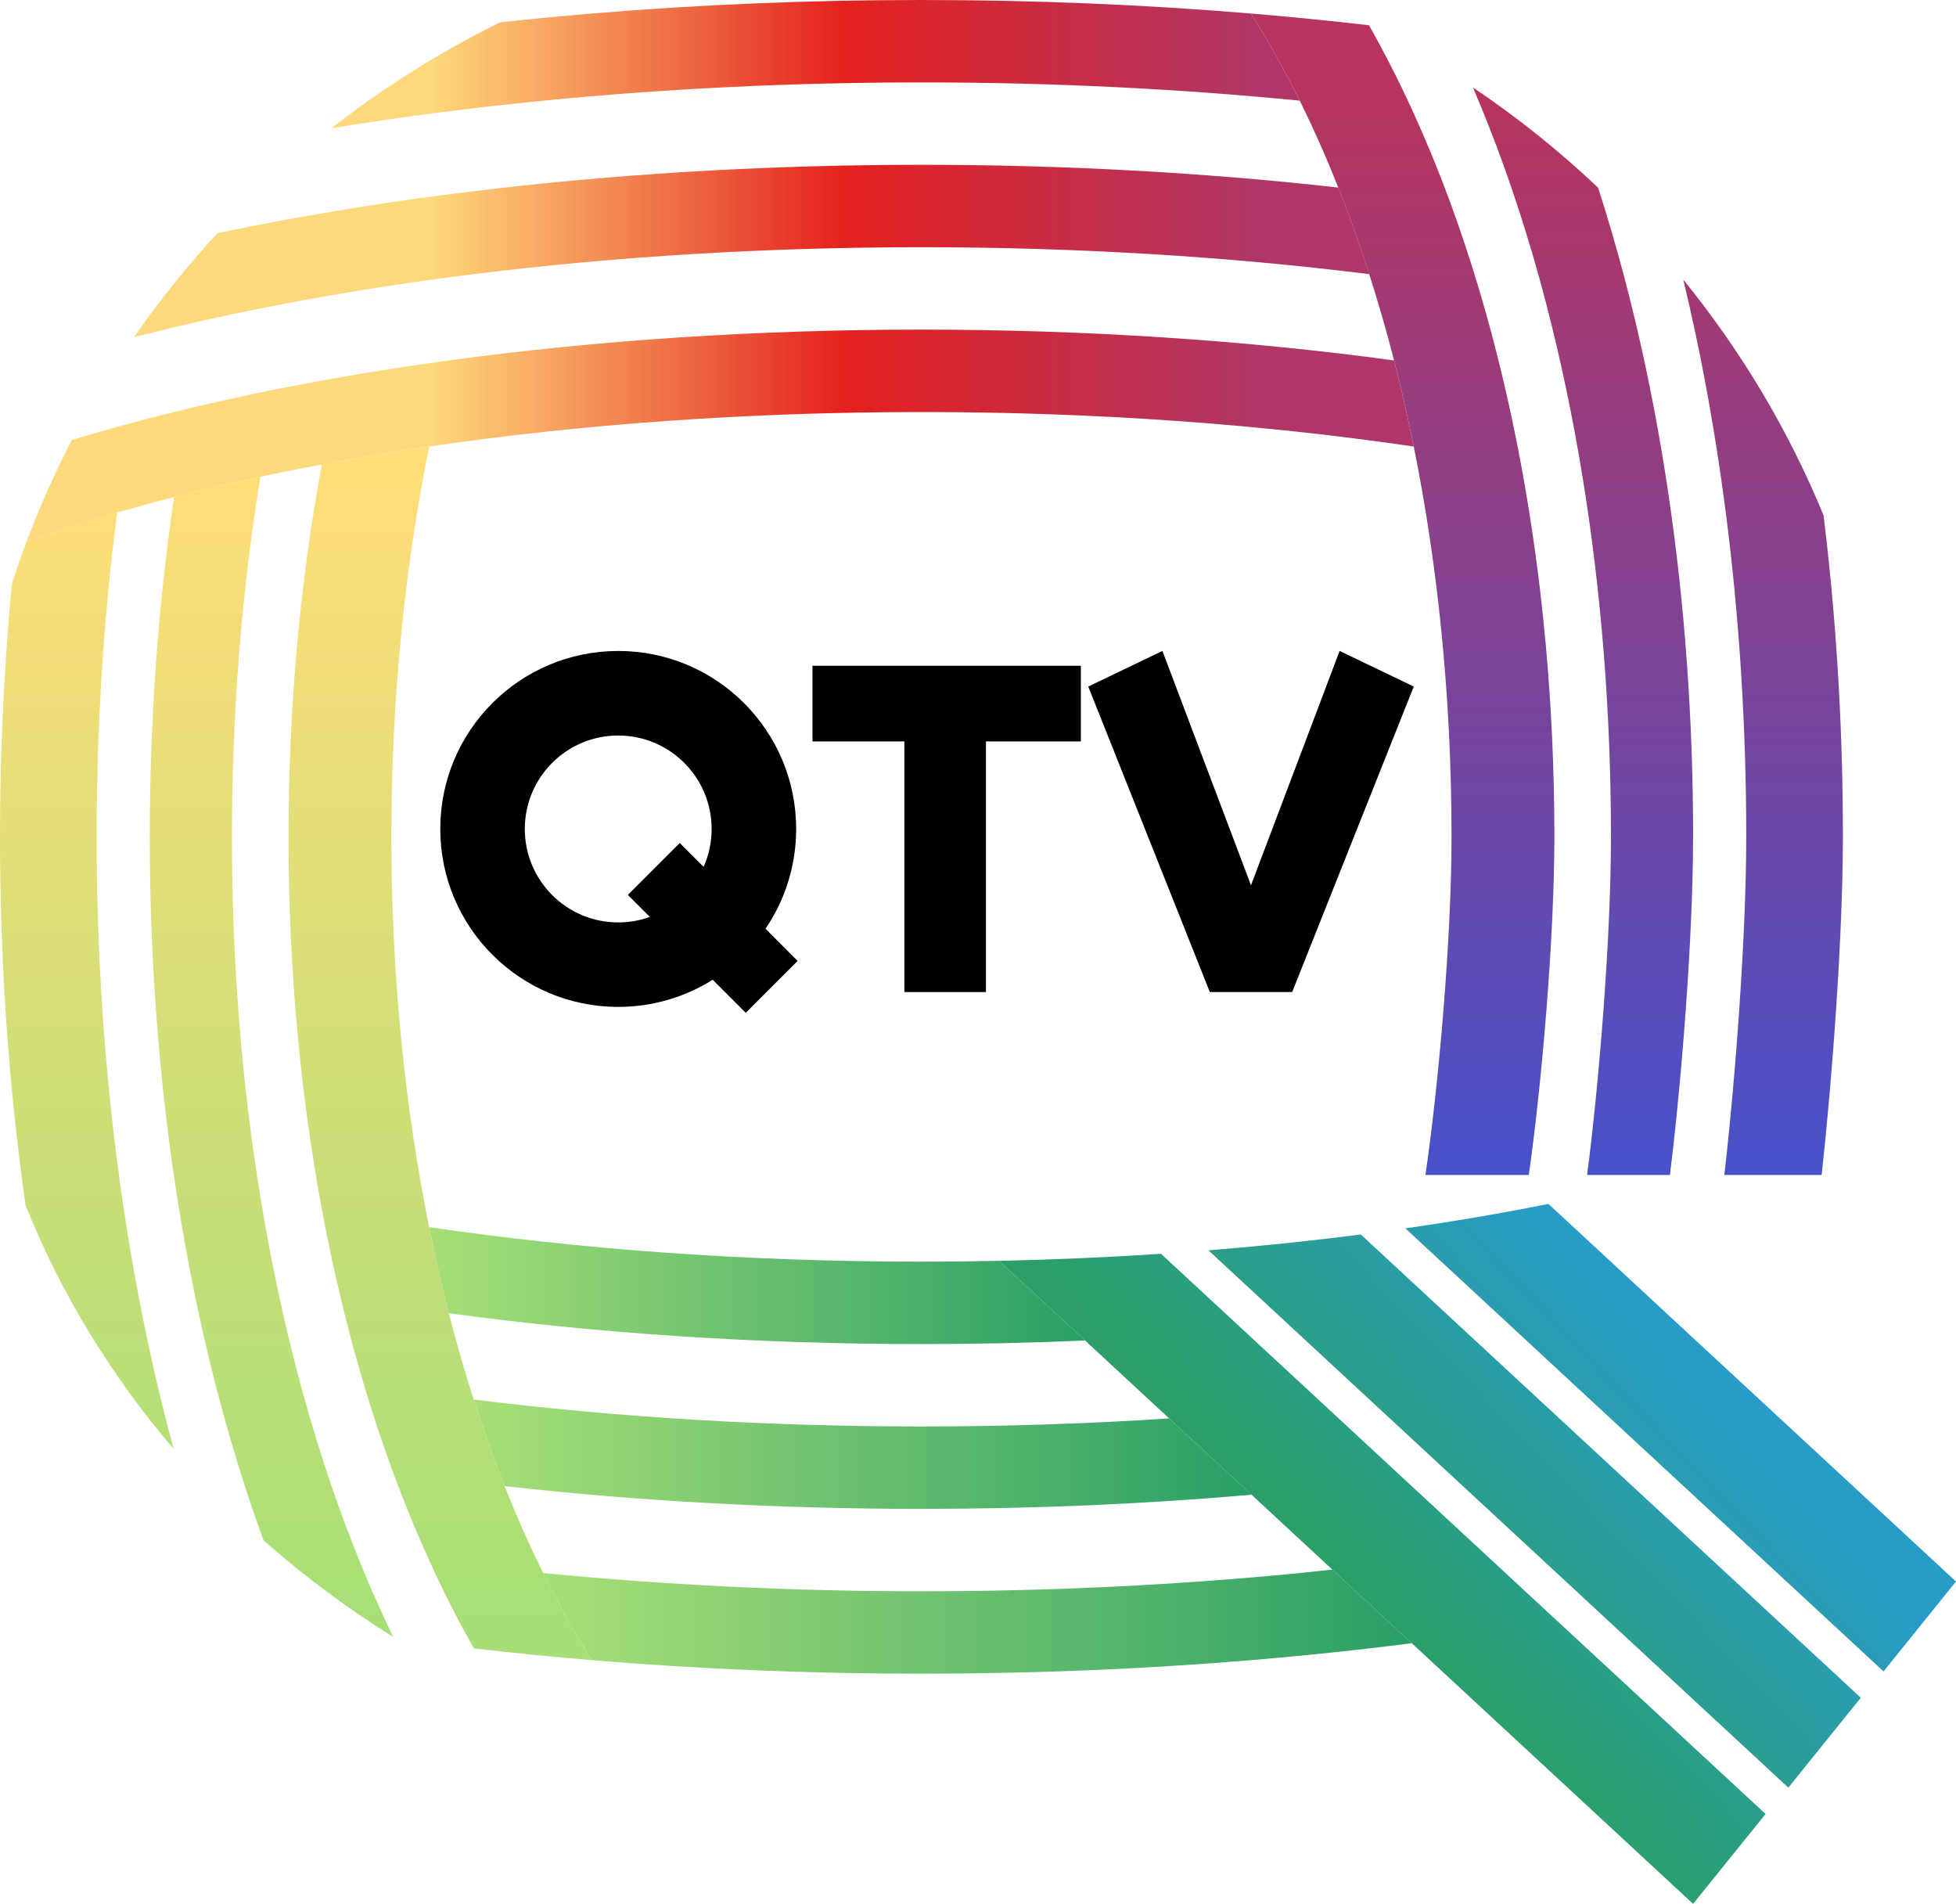<?xml version="1.0" encoding="UTF-8"?>
<svg id="Layer_2" data-name="Layer 2" xmlns="http://www.w3.org/2000/svg" xmlns:xlink="http://www.w3.org/1999/xlink" viewBox="0 0 593.54 577.59">
  <defs>
    <style>
      .cls-1 {
        fill: url(#linear-gradient-12);
      }

      .cls-1, .cls-2, .cls-3, .cls-4, .cls-5, .cls-6, .cls-7, .cls-8, .cls-9, .cls-10, .cls-11, .cls-12, .cls-13, .cls-14, .cls-15, .cls-16 {
        stroke-width: 0px;
      }

      .cls-2 {
        fill: url(#linear-gradient);
      }

      .cls-3 {
        fill: url(#linear-gradient-6);
      }

      .cls-5 {
        fill: url(#linear-gradient-15);
      }

      .cls-6 {
        fill: url(#linear-gradient-11);
      }

      .cls-7 {
        fill: url(#linear-gradient-5);
      }

      .cls-8 {
        fill: url(#linear-gradient-13);
      }

      .cls-9 {
        fill: url(#linear-gradient-14);
      }

      .cls-10 {
        fill: url(#linear-gradient-2);
      }

      .cls-11 {
        fill: url(#linear-gradient-7);
      }

      .cls-12 {
        fill: url(#linear-gradient-3);
      }

      .cls-13 {
        fill: url(#linear-gradient-9);
      }

      .cls-14 {
        fill: url(#linear-gradient-8);
      }

      .cls-15 {
        fill: url(#linear-gradient-10);
      }

      .cls-16 {
        fill: url(#linear-gradient-4);
      }
    </style>
    <linearGradient id="linear-gradient" x1="164.82" y1="491.97" x2="428.39" y2="491.97" gradientUnits="userSpaceOnUse">
      <stop offset="0" stop-color="#a7df76"/>
      <stop offset="1" stop-color="#299f67"/>
    </linearGradient>
    <linearGradient id="linear-gradient-2" x1="143.74" y1="441.17" x2="379.77" y2="441.17" xlink:href="#linear-gradient"/>
    <linearGradient id="linear-gradient-3" x1="26.35" y1="144.86" x2="26.35" y2="490.81" gradientUnits="userSpaceOnUse">
      <stop offset="0" stop-color="#ffdd79"/>
      <stop offset="1" stop-color="#a7df76"/>
    </linearGradient>
    <linearGradient id="linear-gradient-4" x1="130.84" y1="132.13" x2="381.27" y2="132.13" gradientUnits="userSpaceOnUse">
      <stop offset="0" stop-color="#fed97b"/>
      <stop offset=".5" stop-color="#e4211e"/>
      <stop offset="1" stop-color="#af3666"/>
    </linearGradient>
    <linearGradient id="linear-gradient-5" y1="76.14" x2="381.27" y2="76.14" xlink:href="#linear-gradient-4"/>
    <linearGradient id="linear-gradient-6" y1="19.45" x2="381.27" y2="19.45" xlink:href="#linear-gradient-4"/>
    <linearGradient id="linear-gradient-7" x1="535" y1="356.11" x2="535" y2="30.9" gradientUnits="userSpaceOnUse">
      <stop offset="0" stop-color="#4751cb"/>
      <stop offset="1" stop-color="#b6345f"/>
    </linearGradient>
    <linearGradient id="linear-gradient-8" x1="130.22" y1="390.02" x2="329.26" y2="390.02" xlink:href="#linear-gradient"/>
    <linearGradient id="linear-gradient-9" x1="82.38" y1="144.65" x2="82.38" y2="490.6" xlink:href="#linear-gradient-3"/>
    <linearGradient id="linear-gradient-10" x1="480.36" y1="356.11" x2="480.36" y2="30.9" xlink:href="#linear-gradient-7"/>
    <linearGradient id="linear-gradient-11" x1="133.6" y1="144.86" x2="133.6" y2="490.81" xlink:href="#linear-gradient-3"/>
    <linearGradient id="linear-gradient-12" x1="425.63" y1="356.46" x2="425.63" y2="31.25" xlink:href="#linear-gradient-7"/>
    <linearGradient id="linear-gradient-13" x1="407.46" y1="481" x2="495.29" y2="397.92" gradientUnits="userSpaceOnUse">
      <stop offset="0" stop-color="#2b9f67"/>
      <stop offset="1" stop-color="#289cc6"/>
    </linearGradient>
    <linearGradient id="linear-gradient-14" x1="419.69" y1="493.92" x2="507.51" y2="410.84" xlink:href="#linear-gradient-13"/>
    <linearGradient id="linear-gradient-15" x1="430.16" y1="504.99" x2="517.98" y2="421.91" xlink:href="#linear-gradient-13"/>
  </defs>
  <g id="Layer_1-2" data-name="Layer 1">
    <g>
      <g>
        <path class="cls-2" d="m428.39,498.51c-4.3.56-8.62,1.09-12.97,1.59-11.8,1.36-23.75,2.55-35.84,3.56-32.52,2.71-66.02,4.1-99.97,4.1s-67.45-1.39-99.97-4.1c-5.21-8.2-10.16-17.04-14.82-26.44,37.05,3.65,75.59,5.54,114.79,5.54s77.74-1.89,114.79-5.54c3.31-.33,6.61-.67,9.9-1.03l24.09,22.32Z"/>
        <path class="cls-10" d="m379.77,453.47c-32.46,2.83-66.04,4.29-100.16,4.29-43.43,0-86-2.36-126.49-6.9-3.34-8.42-6.48-17.19-9.38-26.27,43.12,5.37,88.95,8.17,135.87,8.17,25.46,0,50.6-.82,75.16-2.45l25,23.16Z"/>
        <path class="cls-12" d="m52.7,439.57c-18.89-22.08-34.15-46.97-44.94-73.87-.16-1.18-.32-2.35-.48-3.53-.12-.77-.22-1.53-.31-2.3-.79-5.8-1.51-11.65-2.16-17.54-3.18-28.74-4.81-58.39-4.81-88.45,0-21.13.81-42.06,2.4-62.61.06-.88.13-1.75.2-2.63.31-3.9.65-7.78,1.02-11.65,1.39-4.29,2.88-8.53,4.46-12.73,1.66-.59,3.34-1.17,5.03-1.74.32-.11.63-.21.95-.32,6.9-2.33,14.07-4.57,21.48-6.71-4.1,31.73-6.21,64.78-6.21,98.39s2.11,66.66,6.21,98.39c1.17,9.15,2.51,18.18,4.02,27.08,1.55,9.2,3.27,18.26,5.16,27.16,1.91,8.96,3.97,17.75,6.21,26.37.07.29.14.58.22.87.51,1.95,1.02,3.89,1.55,5.82Z"/>
        <path class="cls-16" d="m429,135.47c-45.82-6.74-96.33-10.47-149.39-10.47s-103.57,3.73-149.39,10.47c-11.14,1.63-22,3.45-32.55,5.44-6.33,1.18-12.55,2.43-18.66,3.74-8.99,1.92-17.74,3.97-26.2,6.15-5.89,1.5-11.65,3.07-17.27,4.69-9.58,2.76-18.74,5.69-27.46,8.77,3.98-10.56,8.57-20.84,13.73-30.77,5.79-1.76,11.71-3.45,17.75-5.07,5.82-1.57,11.75-3.08,17.78-4.52,8.67-2.07,17.55-4.02,26.62-5.84,6.35-1.26,12.78-2.47,19.31-3.61,10.75-1.88,21.73-3.58,32.92-5.1,45.11-6.14,93.59-9.35,143.42-9.35s98.31,3.21,143.42,9.35c2.18,8.5,4.17,17.21,5.97,26.12Z"/>
        <path class="cls-7" d="m415.48,83.17c-43.12-5.37-88.95-8.17-135.87-8.17s-92.75,2.8-135.87,8.17c-11.32,1.41-22.46,3-33.38,4.76-6.8,1.1-13.51,2.26-20.13,3.49h0c-9.22,1.71-18.25,3.54-27.1,5.51-6.23,1.38-12.37,2.82-18.4,4.33-1.36.34-2.72.68-4.07,1.03,7.69-11.1,16.16-21.64,25.33-31.55,1.44-.31,2.89-.6,4.34-.9,9.07-1.86,18.31-3.59,27.72-5.19,6.97-1.2,14.02-2.32,21.16-3.37,11.12-1.63,22.43-3.09,33.92-4.38,40.49-4.54,83.06-6.9,126.49-6.9s86,2.36,126.49,6.9c3.34,8.42,6.48,17.19,9.38,26.27Z"/>
        <path class="cls-3" d="m394.4,30.54c-37.05-3.65-75.59-5.54-114.79-5.54s-77.74,1.89-114.79,5.54c-11.71,1.16-23.27,2.49-34.65,3.99-7.59,1-15.1,2.08-22.52,3.24-2.37.37-4.73.74-7.08,1.13,15.82-12.37,32.97-23.16,51.2-32.13,9.2-.99,18.49-1.89,27.87-2.67C212.16,1.39,245.66,0,279.61,0s67.45,1.39,99.97,4.1c5.21,8.2,10.16,17.04,14.82,26.44Z"/>
        <path class="cls-11" d="m559.22,253.88c0,30.06-3.27,73.84-6.45,102.58h-29.53c3.31-28.67,6.65-72.46,6.65-102.58,0-33.61-2.12-66.66-6.21-98.39-1.18-9.14-2.52-18.18-4.03-27.08-1.54-9.19-3.26-18.25-5.15-27.15-1.17-5.55-2.42-11.03-3.73-16.45,17.49,21.53,31.91,45.58,42.58,71.53h0c.37,3.03.72,6.05,1.06,9.09,3.18,28.74,4.81,58.39,4.81,88.45Z"/>
        <path class="cls-14" d="m329.26,406.68c-16.35.72-32.92,1.08-49.65,1.08-49.83,0-98.31-3.21-143.42-9.35-2.18-8.5-4.17-17.21-5.97-26.12,45.82,6.74,96.33,10.47,149.39,10.47,7.91,0,15.77-.08,23.56-.25l26.09,24.17Z"/>
        <path class="cls-13" d="m119.3,496.58c-14.02-8.71-27.19-18.52-39.35-29.3-.27-.72-.53-1.44-.79-2.17-3.16-8.81-6.11-17.88-8.84-27.19-2.6-8.82-5-17.86-7.2-27.08-2.11-8.83-4.04-17.82-5.77-26.97-1.69-8.83-3.2-17.81-4.54-26.91-4.85-33.07-7.36-67.74-7.36-103.08s2.51-70.01,7.36-103.08c8.46-2.18,17.21-4.23,26.2-6.15-5.68,34.8-8.63,71.6-8.63,109.23s2.95,74.43,8.63,109.23c1.47,9,3.12,17.87,4.95,26.59,1.9,9.06,3.99,17.95,6.27,26.65,2.4,9.13,5,18.06,7.81,26.76,2.97,9.23,6.17,18.2,9.61,26.88,3.15,7.99,6.49,15.73,10.02,23.2.54,1.14,1.08,2.28,1.63,3.39Z"/>
        <path class="cls-15" d="m513.76,253.88c0,30.17-3.47,73.97-7.03,102.58h-25.12c3.69-28.54,7.23-72.36,7.23-102.58,0-37.63-2.95-74.43-8.63-109.23-1.47-9-3.12-17.87-4.95-26.59-1.9-9.05-3.99-17.94-6.26-26.64h0c-2.39-9.14-5-18.07-7.81-26.77-2.97-9.23-6.17-18.2-9.61-26.88-1.5-3.8-3.04-7.54-4.62-11.23,13.52,9.09,26.21,19.25,37.97,30.39,1.38,4.25,2.7,8.55,3.98,12.91,2.6,8.83,5,17.87,7.2,27.09,2.11,8.83,4.04,17.82,5.78,26.97,1.68,8.83,3.19,17.8,4.52,26.89,4.85,33.07,7.36,67.74,7.36,103.09Z"/>
        <path class="cls-6" d="m179.64,503.66c-12.09-1.01-24.04-2.2-35.84-3.56-2.52-4.45-5.01-9.11-7.46-13.97-2.12-4.21-4.18-8.51-6.17-12.9-3.91-8.59-7.57-17.52-10.97-26.75-3.17-8.63-6.12-17.51-8.84-26.64-2.57-8.64-4.94-17.49-7.09-26.53-2.07-8.66-3.94-17.49-5.6-26.46-6.66-35.76-10.12-73.87-10.12-112.97s3.46-77.21,10.12-112.97c10.55-1.99,21.41-3.81,32.55-5.44-7.39,36.61-11.46,76.57-11.46,118.41s4.07,81.8,11.46,118.41c1.8,8.91,3.79,17.62,5.97,26.12,2.31,8.98,4.83,17.72,7.55,26.18,2.9,9.08,6.04,17.85,9.38,26.27,3.66,9.21,7.56,18.01,11.7,26.36,4.66,9.4,9.61,18.24,14.82,26.44Z"/>
        <path class="cls-1" d="m471.67,253.88c0,30.29-3.72,74.12-7.76,102.58h-31.36c4.08-28.09,7.91-71.89,7.91-102.58,0-41.84-4.07-81.8-11.46-118.41-1.8-8.91-3.79-17.62-5.97-26.12-2.31-8.98-4.83-17.72-7.55-26.18-2.9-9.08-6.04-17.85-9.38-26.27-3.66-9.21-7.56-18.01-11.7-26.36-4.66-9.4-9.61-18.24-14.82-26.44,12.09,1.01,24.05,2.2,35.84,3.56,2.52,4.45,5.01,9.11,7.46,13.97,2.12,4.21,4.18,8.51,6.17,12.9,3.91,8.59,7.57,17.52,10.97,26.75,3.17,8.63,6.12,17.52,8.84,26.65,2.58,8.64,4.94,17.48,7.09,26.52,2.07,8.66,3.94,17.49,5.6,26.46,6.66,35.76,10.12,73.87,10.12,112.97Z"/>
        <path class="cls-8" d="m535.76,550.32l-22,27.27-85.37-79.08-24.09-22.32-24.53-22.72-25-23.16-25.51-23.63-26.09-24.17c16.69-.35,33.09-1.07,49.13-2.14l24.99,23.15,24.47,22.67h0l24.02,22.26,23.61,21.87,23.23,21.52h.01l63.12,58.48Z"/>
        <path class="cls-9" d="m564.65,515.06l-21.99,27.27-57.04-52.84-22.98-21.29-23.34-21.62-23.75-22-24.19-22.41-24.67-22.85c15.82-1.27,31.25-2.88,46.23-4.81l23.69,21.94,23.25,21.54,22.86,21.17,22.48,20.83,20.07,18.59,39.38,36.48Z"/>
        <path class="cls-5" d="m593.54,479.8l-21.99,27.27-42.69-39.54-11.19-10.37-22.24-20.6-22.6-20.94-22.96-21.27-23.42-21.69c.85-.12,1.7-.25,2.55-.37,11.14-1.63,22-3.45,32.55-5.44,2.8-.52,5.57-1.06,8.32-1.61l22.48,20.83,22.08,20.46,21.75,20.14,57.36,53.13Z"/>
      </g>
      <g>
        <path class="cls-4" d="m232.29,281.77c5.87-8.64,9.3-19.07,9.3-30.29,0-29.82-24.18-53.99-54-53.99s-53.99,24.17-53.99,53.99,24.18,53.99,53.99,53.99c10.53,0,20.37-3.02,28.68-8.24l10.03,10.03,15.74-15.74-9.74-9.75Zm-18.79-18.79l-7.23-7.23-15.74,15.74,6.67,6.68c-3,1.08-6.23,1.67-9.61,1.67-15.65,0-28.34-12.69-28.34-28.35s12.69-28.35,28.34-28.35,28.35,12.69,28.35,28.35c0,4.09-.87,7.98-2.44,11.5Z"/>
        <polygon class="cls-4" points="327.98 201.98 246.54 201.98 246.54 224.93 274.43 224.93 274.43 300.97 299.18 300.97 299.18 224.93 327.98 224.93 327.98 201.98"/>
        <polygon class="cls-4" points="406.5 197.48 379.61 268.57 352.73 197.48 330.23 208.28 367.12 300.97 367.36 300.97 391.87 300.97 392.1 300.97 429 208.28 406.5 197.48"/>
      </g>
    </g>
  </g>
</svg>